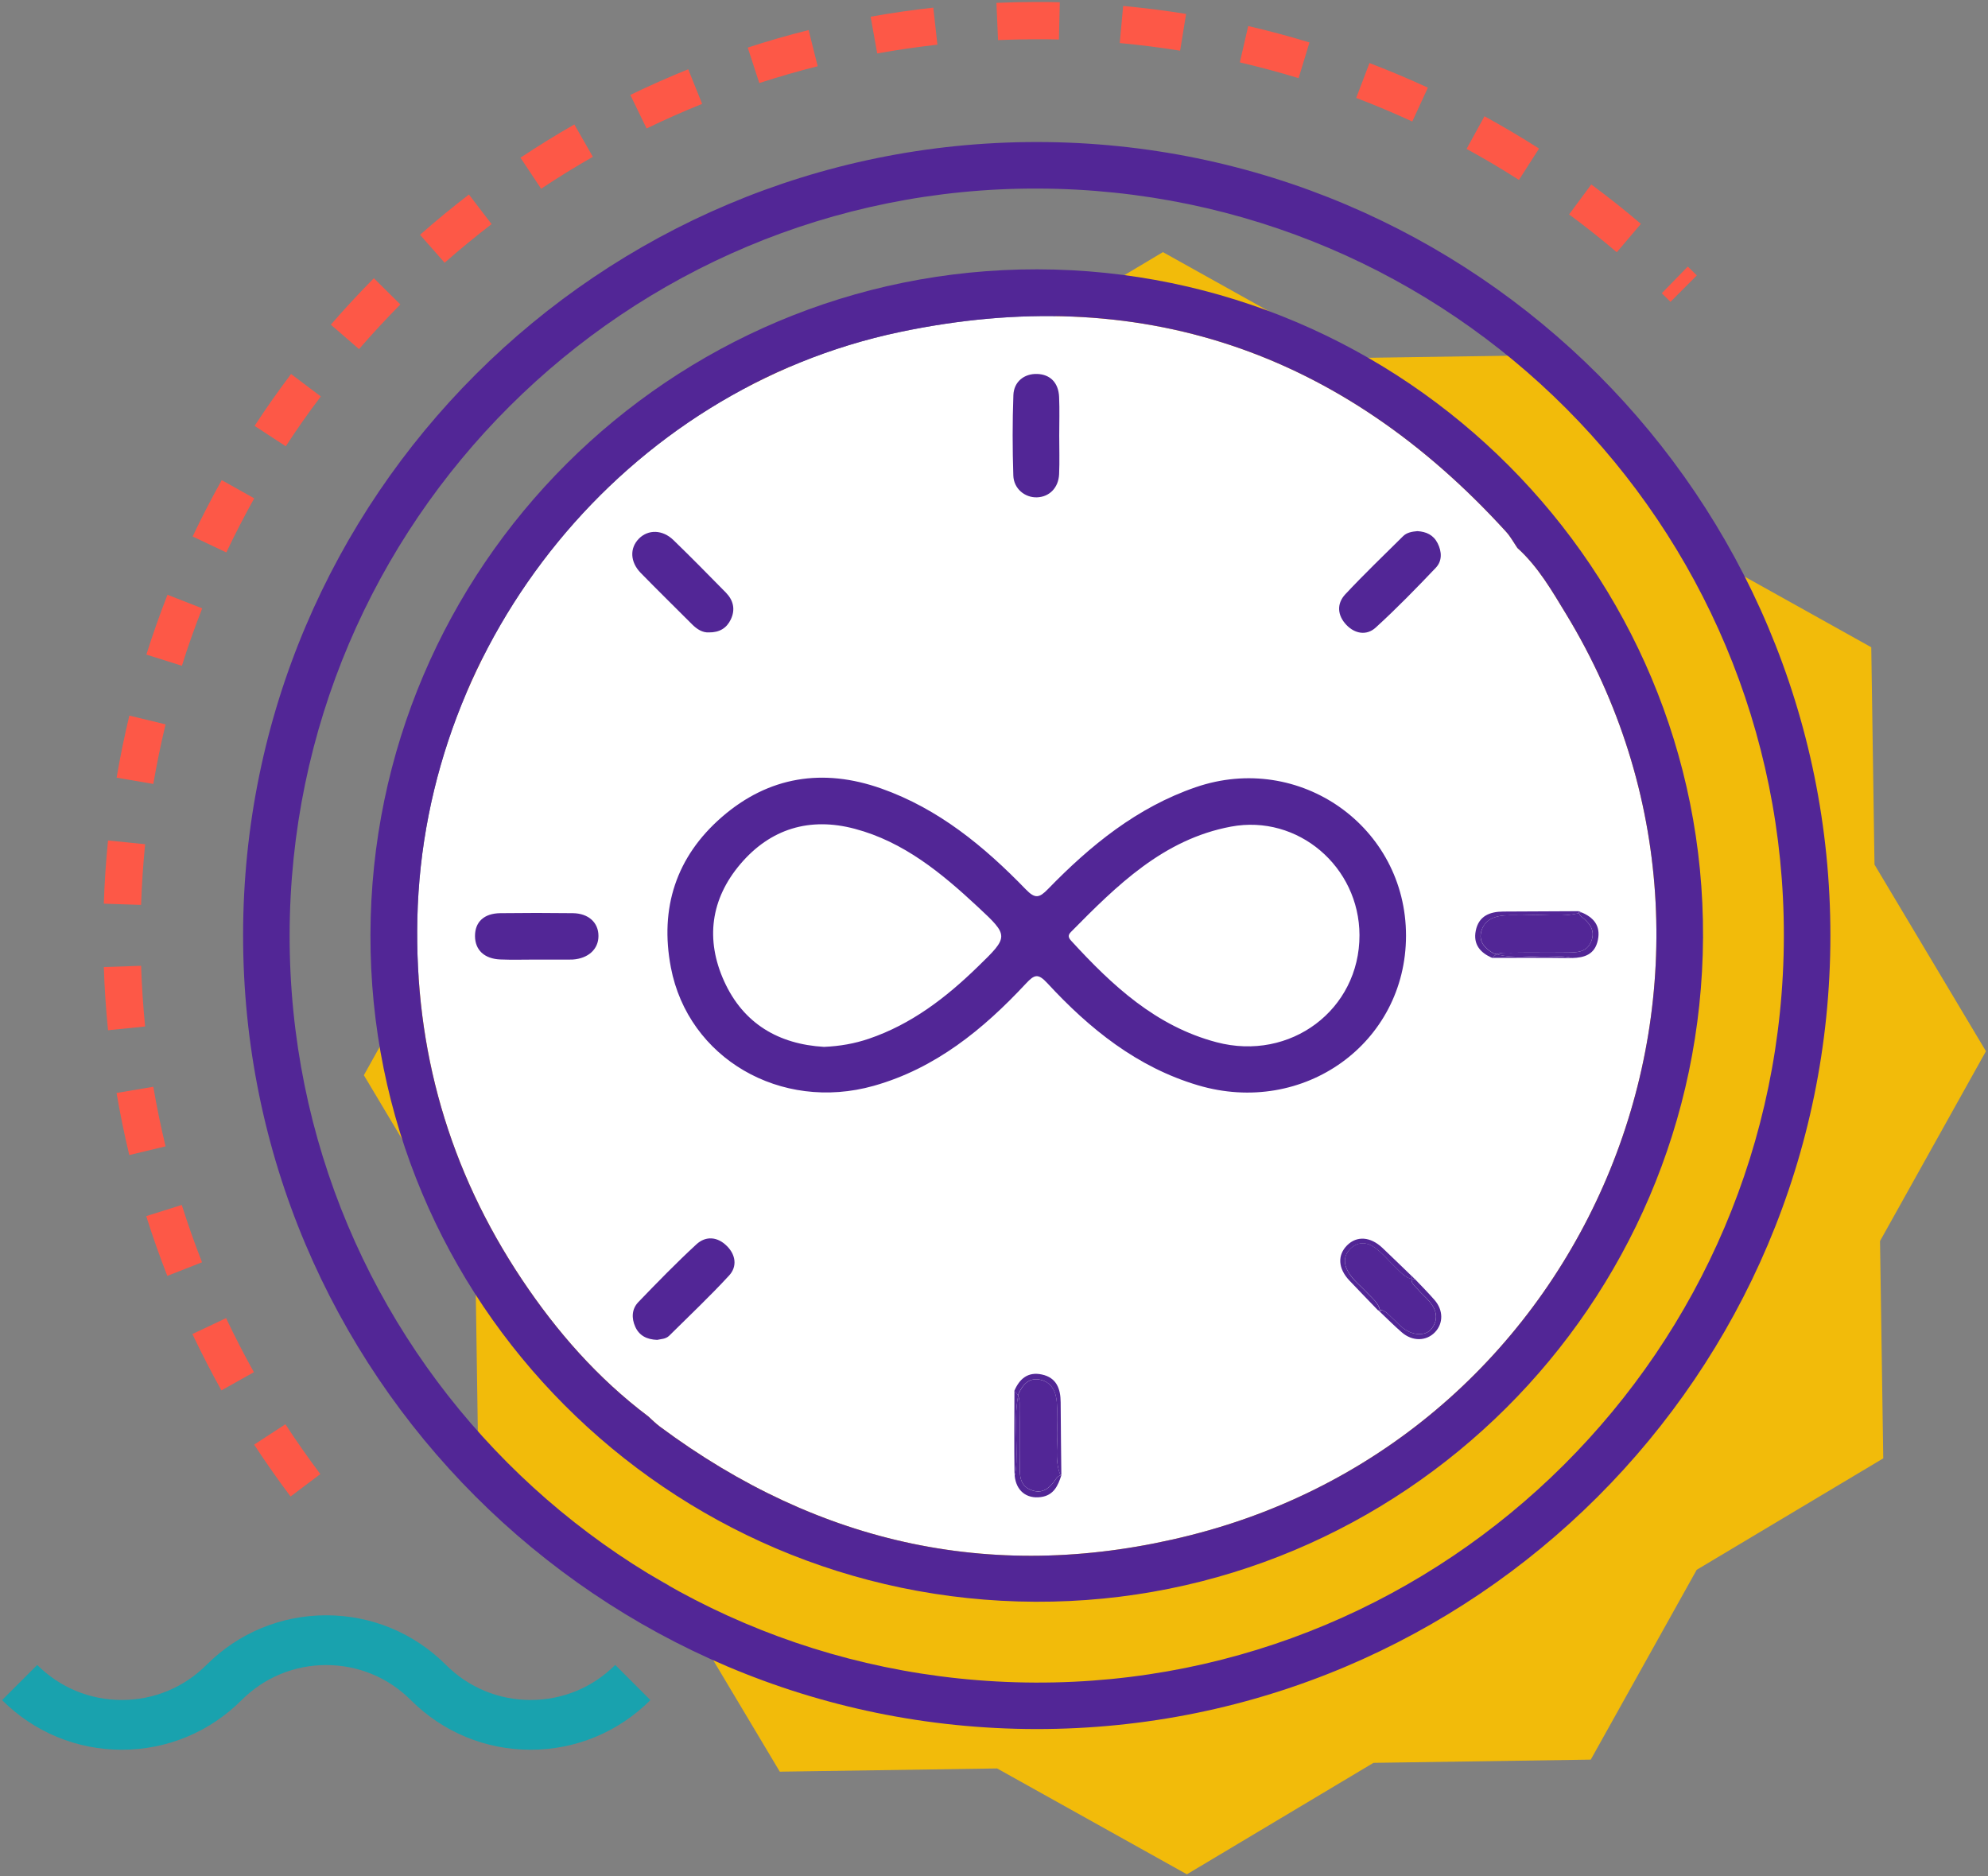 <?xml version="1.0" encoding="utf-8"?>
<!-- Generator: Adobe Illustrator 27.6.1, SVG Export Plug-In . SVG Version: 6.00 Build 0)  -->
<svg version="1.2" baseProfile="tiny" id="Layer_1" xmlns="http://www.w3.org/2000/svg" xmlns:xlink="http://www.w3.org/1999/xlink"
	 x="0px" y="0px" viewBox="0 0 320 302" overflow="visible" xml:space="preserve">
<rect x="0" y="0" width="320" height="302" fill="#808080" stroke="none"/>
<g>
	<g>
		<polygon fill="#F2BB0A" points="303.14,234.73 273.11,252.67 256.06,283.22 221.08,283.74 191.05,301.68 160.5,284.64 
			125.52,285.16 107.58,255.12 77.03,238.08 76.51,203.1 58.57,173.06 75.61,142.51 75.09,107.53 105.13,89.59 122.17,59.04 
			157.15,58.52 187.19,40.58 217.74,57.62 252.72,57.11 270.66,87.14 301.21,104.18 301.73,139.16 319.67,169.2 302.62,199.75 		"/>
	</g>
	<g>
		<path fill="#FFFFFF" d="M252.12,98.89c34.67,57.06,4.32,131.82-60.45,148.2c-31.09,7.86-59.72,1.66-85.48-17.49
			c-0.66-0.49-1.23-1.08-1.85-1.63c-8.12-6.11-14.72-13.64-20.33-22.04c-11.73-17.57-17.3-36.98-16.83-58.08
			c1-45.1,33.48-85.11,77.66-94.41c38.47-8.1,71.12,3.07,97.6,32.16c0.7,0.77,1.21,1.72,1.8,2.59
			C247.6,91.22,249.82,95.11,252.12,98.89z"/>
	</g>
	<g>
		<path fill="#19A2AE" d="M85.41,281.63c-7.28,0-14.13-2.84-19.28-7.99c-3.64-3.64-8.48-5.64-13.62-5.64s-9.98,2-13.62,5.64
			c-5.15,5.15-12,7.99-19.28,7.99s-14.13-2.84-19.28-7.99l5.66-5.66c3.64,3.64,8.47,5.64,13.62,5.64c5.14,0,9.98-2,13.62-5.64
			c5.15-5.15,12-7.99,19.28-7.99s14.13,2.84,19.28,7.99c3.64,3.64,8.48,5.64,13.62,5.64c5.14,0,9.98-2,13.62-5.64l5.66,5.66
			C99.53,278.79,92.69,281.63,85.41,281.63z"/>
	</g>
	<g>
		<g>
			<path fill="#522696" d="M166.96,22.86C96.44,22.81,39.16,79.99,39.13,150.5C39.1,221.02,96.26,278.24,166.8,278.3
				c70.51,0.06,127.79-57.14,127.83-127.65C294.68,80.13,237.51,22.91,166.96,22.86z M166.63,270.82
				c-66.47-0.25-120.12-54.06-120.01-120.37c0.11-66.47,54.17-120.35,120.51-120.1c66.47,0.24,120.13,54.05,120.01,120.36
				C287.03,217.19,232.96,271.07,166.63,270.82z"/>
		</g>
		<g>
			<path fill="#522696" d="M166.97,43.35c-59.1-0.09-107.19,47.87-107.34,107.07c-0.15,59.05,47.79,107.15,107.03,107.39
				c59.02,0.23,107.18-47.7,107.47-106.95C274.42,91.76,226.25,43.44,166.97,43.35z M252.12,98.89
				c34.67,57.06,4.32,131.82-60.45,148.2c-31.09,7.86-59.72,1.66-85.48-17.49c-0.66-0.49-1.23-1.08-1.85-1.63
				c-8.12-6.11-14.72-13.64-20.33-22.04c-11.73-17.57-17.3-36.98-16.83-58.08c1-45.1,33.48-85.11,77.66-94.41
				c38.47-8.1,71.12,3.07,97.6,32.16c0.7,0.77,1.21,1.72,1.8,2.59C247.6,91.22,249.82,95.11,252.12,98.89z"/>
		</g>
		<g>
			<path fill="#522696" d="M192.46,126.71c-9.43,3.24-16.94,9.36-23.76,16.38c-1.41,1.45-2.08,1.61-3.58,0.06
				c-6.69-6.91-14.04-12.98-23.28-16.24c-9.37-3.31-18.1-1.95-25.63,4.58c-7.37,6.39-10.05,14.66-8.22,24.24
				c2.79,14.58,17.65,23.26,32.65,19.04c9.93-2.8,17.62-9.08,24.49-16.45c1.38-1.48,1.96-1.69,3.47-0.06
				c6.78,7.34,14.43,13.51,24.23,16.42c17.02,5.05,33.47-6.78,33.49-24.06C226.34,133.08,209.2,120.95,192.46,126.71z
				 M157.37,155.62c-5.1,4.96-10.66,9.24-17.51,11.57c-2.3,0.78-4.65,1.2-7.23,1.31c-7.27-0.43-12.95-3.71-16.06-10.55
				c-3.05-6.71-2.18-13.24,2.6-18.87c4.84-5.7,11.16-7.61,18.42-5.68c7.88,2.09,13.97,7.13,19.77,12.53
				C162.44,150.66,162.42,150.72,157.37,155.62z M195.81,167.75c-9.74-2.57-16.78-9.12-23.35-16.29c-0.46-0.5-0.64-0.89-0.08-1.45
				c7.39-7.49,14.87-14.92,25.76-16.96c10.79-2.02,20.66,6.46,20.69,17.46C218.86,162.5,207.72,170.9,195.81,167.75z"/>
		</g>
		<g>
			<path fill="#522696" d="M243.21,153.35c2.98-0.05,5.95,0.01,8.93-0.03c1.58-0.02,3.26,0.04,3.99-1.8
				c0.72-1.81-0.3-2.98-1.61-4.01c-0.18-0.14-0.28-0.34-0.35-0.55c-2.73,0.7-5.52,0.18-8.28,0.33c-1.24,0.07-2.49-0.03-3.74,0.05
				c-1.69,0.12-3.16,0.74-3.68,2.46c-0.53,1.72,0.52,2.82,1.91,3.63c0.19,0.06,0.38,0.11,0.57,0.16
				C241.63,153.26,242.45,153.36,243.21,153.35z"/>
		</g>
		<g>
			<path fill="#522696" d="M240.94,153.6c-0.19-0.05-0.38-0.09-0.57-0.16c-1.39-0.82-2.44-1.92-1.91-3.63
				c0.53-1.72,1.99-2.34,3.68-2.46c1.24-0.09,2.49,0.01,3.74-0.05c2.76-0.15,5.55,0.37,8.28-0.33c-0.03-0.1-0.07-0.2-0.08-0.31
				c-4.03,0.02-8.07,0.04-12.1,0.06c-2.18,0.01-3.95,0.71-4.43,3.07c-0.45,2.21,0.72,3.58,2.68,4.4l0,0
				C240.45,153.9,240.69,153.72,240.94,153.6z"/>
		</g>
		<g>
			<path fill="#522696" d="M254.17,146.96c0.07,0.21,0.17,0.41,0.35,0.55c1.31,1.03,2.34,2.2,1.61,4.01
				c-0.73,1.84-2.41,1.78-3.99,1.8c-2.98,0.04-5.96-0.02-8.93,0.03c-0.76,0.01-1.57-0.09-2.26,0.25c2.66,0.72,5.39,0.22,8.07,0.27
				c2,0.04,3.27,0.06,4.02,0.33c2.01-0.05,3.69-0.57,4.17-2.92c0.47-2.31-0.73-3.63-2.64-4.43c-0.01,0.01-0.02,0.02-0.03,0.02
				C254.42,146.91,254.29,146.93,254.17,146.96z"/>
		</g>
		<g>
			<path fill="#522696" d="M254.54,146.87c0.01-0.01,0.02-0.02,0.03-0.02c-0.16-0.07-0.31-0.14-0.48-0.2
				c0.01,0.11,0.05,0.21,0.08,0.31C254.29,146.93,254.42,146.91,254.54,146.87z"/>
		</g>
		<g>
			<path fill="#522696" d="M252.45,154.2c0.2,0,0.4,0,0.59-0.01c-0.75-0.27-2.03-0.29-4.02-0.33c-2.69-0.05-5.41,0.45-8.07-0.27
				c-0.26,0.12-0.5,0.31-0.71,0.58C244.31,154.18,248.38,154.14,252.45,154.2z"/>
		</g>
		<g>
			<path fill="#522696" d="M164.11,226.89c0.05,2.9-0.01,5.8,0.03,8.69c0.02,1.65-0.15,3.46,1.81,4.23c1.95,0.77,3.11-0.42,4.1-1.88
				c0.18-0.26,0.46-0.41,0.75-0.52c-0.05-0.03-0.1-0.05-0.15-0.08c-0.95-2.49-0.31-5.09-0.47-7.63c-0.08-1.32,0.04-2.66-0.06-3.98
				c-0.14-1.7-0.8-3.16-2.54-3.61c-1.86-0.49-2.93,0.69-3.64,2.26c-0.02,0.1-0.03,0.2-0.05,0.3
				C164.2,225.34,164.1,226.14,164.11,226.89z"/>
		</g>
		<g>
			<path fill="#522696" d="M163.88,224.66c0.02-0.1,0.03-0.2,0.05-0.3c0.71-1.57,1.79-2.74,3.64-2.26c1.74,0.46,2.4,1.92,2.54,3.61
				c0.11,1.32-0.02,2.66,0.06,3.98c0.16,2.54-0.47,5.14,0.47,7.63c0.05,0.03,0.1,0.05,0.15,0.08c0.02-0.01,0.04-0.02,0.05-0.03
				c-0.04-3.89-0.09-7.77-0.11-11.66c-0.01-2.19-0.67-3.98-3.04-4.48c-2.23-0.48-3.6,0.7-4.43,2.67v0
				C163.57,224.14,163.76,224.39,163.88,224.66z"/>
		</g>
		<g>
			<path fill="#522696" d="M170.05,237.94c-0.99,1.46-2.15,2.65-4.1,1.88c-1.96-0.78-1.79-2.59-1.81-4.23
				c-0.04-2.9,0.02-5.8-0.03-8.69c-0.01-0.74,0.09-1.54-0.23-2.22c-0.67,3.52-0.15,7.08-0.28,10.62c-0.03,0.92-0.11,1.64-0.27,2.22
				c0.23,2.42,1.9,3.76,4.22,3.44c2.06-0.28,2.75-1.82,3.29-3.51c-0.01-0.01-0.03-0.01-0.04-0.02
				C170.51,237.52,170.23,237.67,170.05,237.94z"/>
		</g>
		<g>
			<path fill="#522696" d="M170.84,237.44c0-0.02,0.01-0.03,0.02-0.05c-0.02,0.01-0.04,0.02-0.05,0.03
				C170.82,237.42,170.83,237.43,170.84,237.44z"/>
		</g>
		<g>
			<path fill="#522696" d="M163.3,237.04c0,0.16,0.03,0.31,0.04,0.46c0.16-0.58,0.23-1.3,0.27-2.22c0.13-3.54-0.39-7.09,0.28-10.62
				c-0.12-0.27-0.31-0.53-0.6-0.75C163.28,228.29,163.23,232.67,163.3,237.04z"/>
		</g>
		<g>
			<path fill="#522696" d="M166.91,80.05c1.99-0.06,3.47-1.53,3.57-3.72c0.09-2.07,0.02-4.15,0.02-6.22c0-2.07,0.07-4.15-0.02-6.22
				c-0.1-2.3-1.44-3.63-3.53-3.7c-2.06-0.07-3.75,1.22-3.83,3.41c-0.16,4.31-0.15,8.63-0.01,12.94
				C163.18,78.66,164.97,80.11,166.91,80.05z"/>
		</g>
		<g>
			<path fill="#522696" d="M92.21,146.98c-3.9-0.05-7.8-0.05-11.7,0c-2.61,0.04-4.06,1.42-4.05,3.69c0.01,2.22,1.48,3.65,4.06,3.76
				c1.9,0.08,3.82,0.02,5.72,0.02c1.83,0,3.65,0,5.48,0c0.17,0,0.33,0,0.5-0.01c2.49-0.18,4.12-1.68,4.11-3.79
				C96.34,148.5,94.73,147.01,92.21,146.98z"/>
		</g>
		<g>
			<path fill="#522696" d="M111.4,100.49c0.79,0.79,1.68,1.35,2.69,1.3c1.73,0.02,2.87-0.69,3.54-2.08
				c0.77-1.61,0.42-3.09-0.79-4.33c-2.79-2.84-5.58-5.68-8.44-8.45c-1.75-1.7-4.06-1.74-5.55-0.24c-1.51,1.52-1.44,3.76,0.29,5.53
				C105.86,95.01,108.65,97.73,111.4,100.49z"/>
		</g>
		<g>
			<path fill="#522696" d="M228.15,85.49c-0.83,0.07-1.68,0.2-2.3,0.81c-3.12,3.09-6.3,6.14-9.3,9.35c-1.43,1.53-1.28,3.4,0.17,4.93
				c1.38,1.45,3.27,1.75,4.71,0.44c3.37-3.07,6.55-6.34,9.69-9.64c1.04-1.1,0.98-2.59,0.28-3.96
				C230.73,86.1,229.57,85.57,228.15,85.49z"/>
		</g>
		<g>
			<path fill="#522696" d="M112.1,200.28c-3.23,2.98-6.3,6.13-9.35,9.3c-1.06,1.1-1.12,2.57-0.5,3.96c0.64,1.43,1.85,2.06,3.53,2.12
				c0.58-0.14,1.38-0.11,1.95-0.68c3.23-3.21,6.56-6.34,9.64-9.69c1.31-1.42,1.07-3.31-0.35-4.72
				C115.52,199.05,113.62,198.88,112.1,200.28z"/>
		</g>
		<g>
			<path fill="#522696" d="M224.1,212.14c0.62,0.55,1.16,1.2,1.83,1.69c1.58,1.17,3.6,1.23,4.52,0.01c1.11-1.47,0.8-2.97-0.33-4.32
				c-0.58-0.7-1.31-1.28-1.89-1.98c-0.43-0.52-1.12-0.95-1.02-1.71c-1.07-0.2-1.73-1.05-2.48-1.76c-1.15-1.08-2.14-2.34-3.42-3.26
				c-1.28-0.92-2.69-1-3.88,0.11c-1.19,1.11-1.19,2.51-0.37,3.86c0.78,1.29,2,2.21,3.01,3.3c0.78,0.85,1.77,1.55,2.06,2.75
				C223.01,210.89,223.51,211.61,224.1,212.14z"/>
		</g>
		<g>
			<path fill="#522696" d="M220.07,208.1c-1.01-1.1-2.23-2.01-3.01-3.3c-0.82-1.35-0.82-2.75,0.37-3.86
				c1.19-1.11,2.6-1.03,3.88-0.11c1.28,0.92,2.27,2.18,3.42,3.26c0.75,0.7,1.41,1.55,2.48,1.76c0.02-0.12,0.05-0.25,0.11-0.38
				c-1.6-1.54-3.18-3.09-4.79-4.61c-1.93-1.83-4.11-1.98-5.68-0.43c-1.6,1.59-1.47,3.74,0.35,5.67c1.52,1.61,3.07,3.19,4.6,4.79v0
				c0.11-0.02,0.22-0.01,0.32-0.01C221.84,209.65,220.85,208.94,220.07,208.1z"/>
		</g>
		<g>
			<path fill="#522696" d="M227.22,205.83c-0.1,0.76,0.58,1.2,1.02,1.71c0.58,0.7,1.31,1.28,1.89,1.98
				c1.12,1.36,1.44,2.85,0.33,4.32c-0.92,1.22-2.95,1.16-4.52-0.01c-0.67-0.5-1.21-1.14-1.83-1.69c-0.6-0.53-1.09-1.25-1.97-1.29
				c0.02,0.08,0.04,0.15,0.06,0.24c0,0.04-0.02,0.07-0.02,0.11c1.14,1.09,2.26,2.2,3.44,3.23c1.71,1.5,3.96,1.47,5.37-0.01
				c1.35-1.42,1.35-3.54-0.08-5.18c-1.02-1.17-2.11-2.27-3.18-3.39c-0.04,0.01-0.07,0.02-0.11,0.03
				C227.46,205.87,227.34,205.85,227.22,205.83z"/>
		</g>
		<g>
			<path fill="#522696" d="M222.19,211.08c-0.01-0.08-0.04-0.16-0.06-0.24c-0.1,0-0.2-0.01-0.32,0.01c0.12,0.11,0.24,0.23,0.35,0.34
				C222.17,211.16,222.19,211.12,222.19,211.08z"/>
		</g>
		<g>
			<path fill="#522696" d="M227.6,205.88c0.04-0.01,0.07-0.02,0.11-0.03c-0.13-0.13-0.26-0.27-0.39-0.4
				c-0.06,0.14-0.09,0.26-0.11,0.38C227.34,205.85,227.46,205.87,227.6,205.88z"/>
		</g>
	</g>
	<g>
		<path fill="#FD5847" d="M46.77,240.87c-2.04-2.71-4.01-5.52-5.86-8.35l5.03-3.28c1.77,2.72,3.67,5.42,5.62,8.02L46.77,240.87z
			 M35.64,223.79c-1.65-2.96-3.22-6.01-4.67-9.07l5.42-2.56c1.39,2.94,2.9,5.87,4.48,8.7L35.64,223.79z M26.93,205.36
			c-1.23-3.15-2.38-6.38-3.39-9.62l5.72-1.8c0.98,3.1,2.07,6.21,3.26,9.23L26.93,205.36z M20.81,185.91
			c-0.79-3.29-1.48-6.65-2.05-9.99l5.92-1c0.54,3.2,1.21,6.43,1.97,9.59L20.81,185.91z M17.39,165.82
			c-0.34-3.37-0.57-6.79-0.68-10.17l6-0.2c0.11,3.25,0.33,6.53,0.65,9.77L17.39,165.82z M22.71,145.65l-6-0.2
			c0.11-3.39,0.34-6.81,0.68-10.17l5.97,0.6C23.04,139.11,22.82,142.4,22.71,145.65z M24.68,126.18l-5.91-1.01
			c0.57-3.35,1.26-6.71,2.05-9.99l5.83,1.41C25.89,119.74,25.23,122.97,24.68,126.18z M29.28,107.16l-5.72-1.8
			c1.02-3.23,2.16-6.47,3.4-9.63l5.59,2.19C31.35,100.95,30.25,104.06,29.28,107.16z M36.43,88.92l-5.42-2.57
			c1.45-3.07,3.03-6.12,4.68-9.07l5.23,2.93C39.34,83.05,37.82,85.98,36.43,88.92z M46,71.83l-5.02-3.28
			c1.85-2.84,3.83-5.65,5.87-8.35l4.79,3.61C49.67,66.4,47.78,69.1,46,71.83z M57.79,56.19l-4.54-3.93
			c2.22-2.56,4.55-5.08,6.93-7.48l4.26,4.22C62.16,51.32,59.92,53.73,57.79,56.19z M268.89,48.58c-0.46-0.46-0.93-0.92-1.4-1.38
			l4.19-4.3c0.49,0.47,0.97,0.95,1.45,1.43L268.89,48.58z M71.57,42.29l-3.96-4.5c2.54-2.24,5.19-4.42,7.87-6.48l3.65,4.76
			C76.56,38.05,74.01,40.14,71.57,42.29z M260.25,40.6c-2.48-2.11-5.07-4.16-7.68-6.09l3.57-4.82c2.72,2.01,5.41,4.14,7.99,6.34
			L260.25,40.6z M87.1,30.38l-3.32-5c2.82-1.87,5.74-3.68,8.67-5.35l2.98,5.21C92.6,26.85,89.8,28.58,87.1,30.38z M244.5,28.96
			c-2.74-1.75-5.57-3.43-8.43-4.99l2.88-5.26c2.97,1.63,5.93,3.38,8.78,5.2L244.5,28.96z M104.08,20.68l-2.62-5.4
			c3.05-1.48,6.18-2.86,9.32-4.13l2.24,5.57C110.01,17.93,107,19.26,104.08,20.68z M227.33,19.56c-2.95-1.36-5.99-2.64-9.03-3.8
			l2.14-5.61c3.17,1.21,6.33,2.54,9.4,3.96L227.33,19.56z M122.22,13.37l-1.86-5.71c3.22-1.05,6.51-2,9.8-2.82l1.46,5.82
			C128.47,11.45,125.3,12.37,122.22,13.37z M209.03,12.58c-3.11-0.95-6.29-1.8-9.46-2.54l1.35-5.85c3.3,0.77,6.62,1.65,9.86,2.64
			L209.03,12.58z M141.2,8.6l-1.06-5.91c3.33-0.6,6.72-1.09,10.09-1.46l0.66,5.96C147.65,7.56,144.39,8.03,141.2,8.6z M189.96,8.16
			c-3.21-0.52-6.49-0.93-9.72-1.23l0.55-5.97c3.37,0.31,6.78,0.74,10.13,1.28L189.96,8.16z M160.65,6.45l-0.26-5.99
			c2.14-0.09,4.31-0.14,6.46-0.14c1.22-0.01,2.5,0.01,3.74,0.04l-0.14,6c-1.2-0.03-2.38-0.05-3.59-0.04
			C164.79,6.32,162.71,6.37,160.65,6.45z"/>
	</g>
</g>
</svg>
